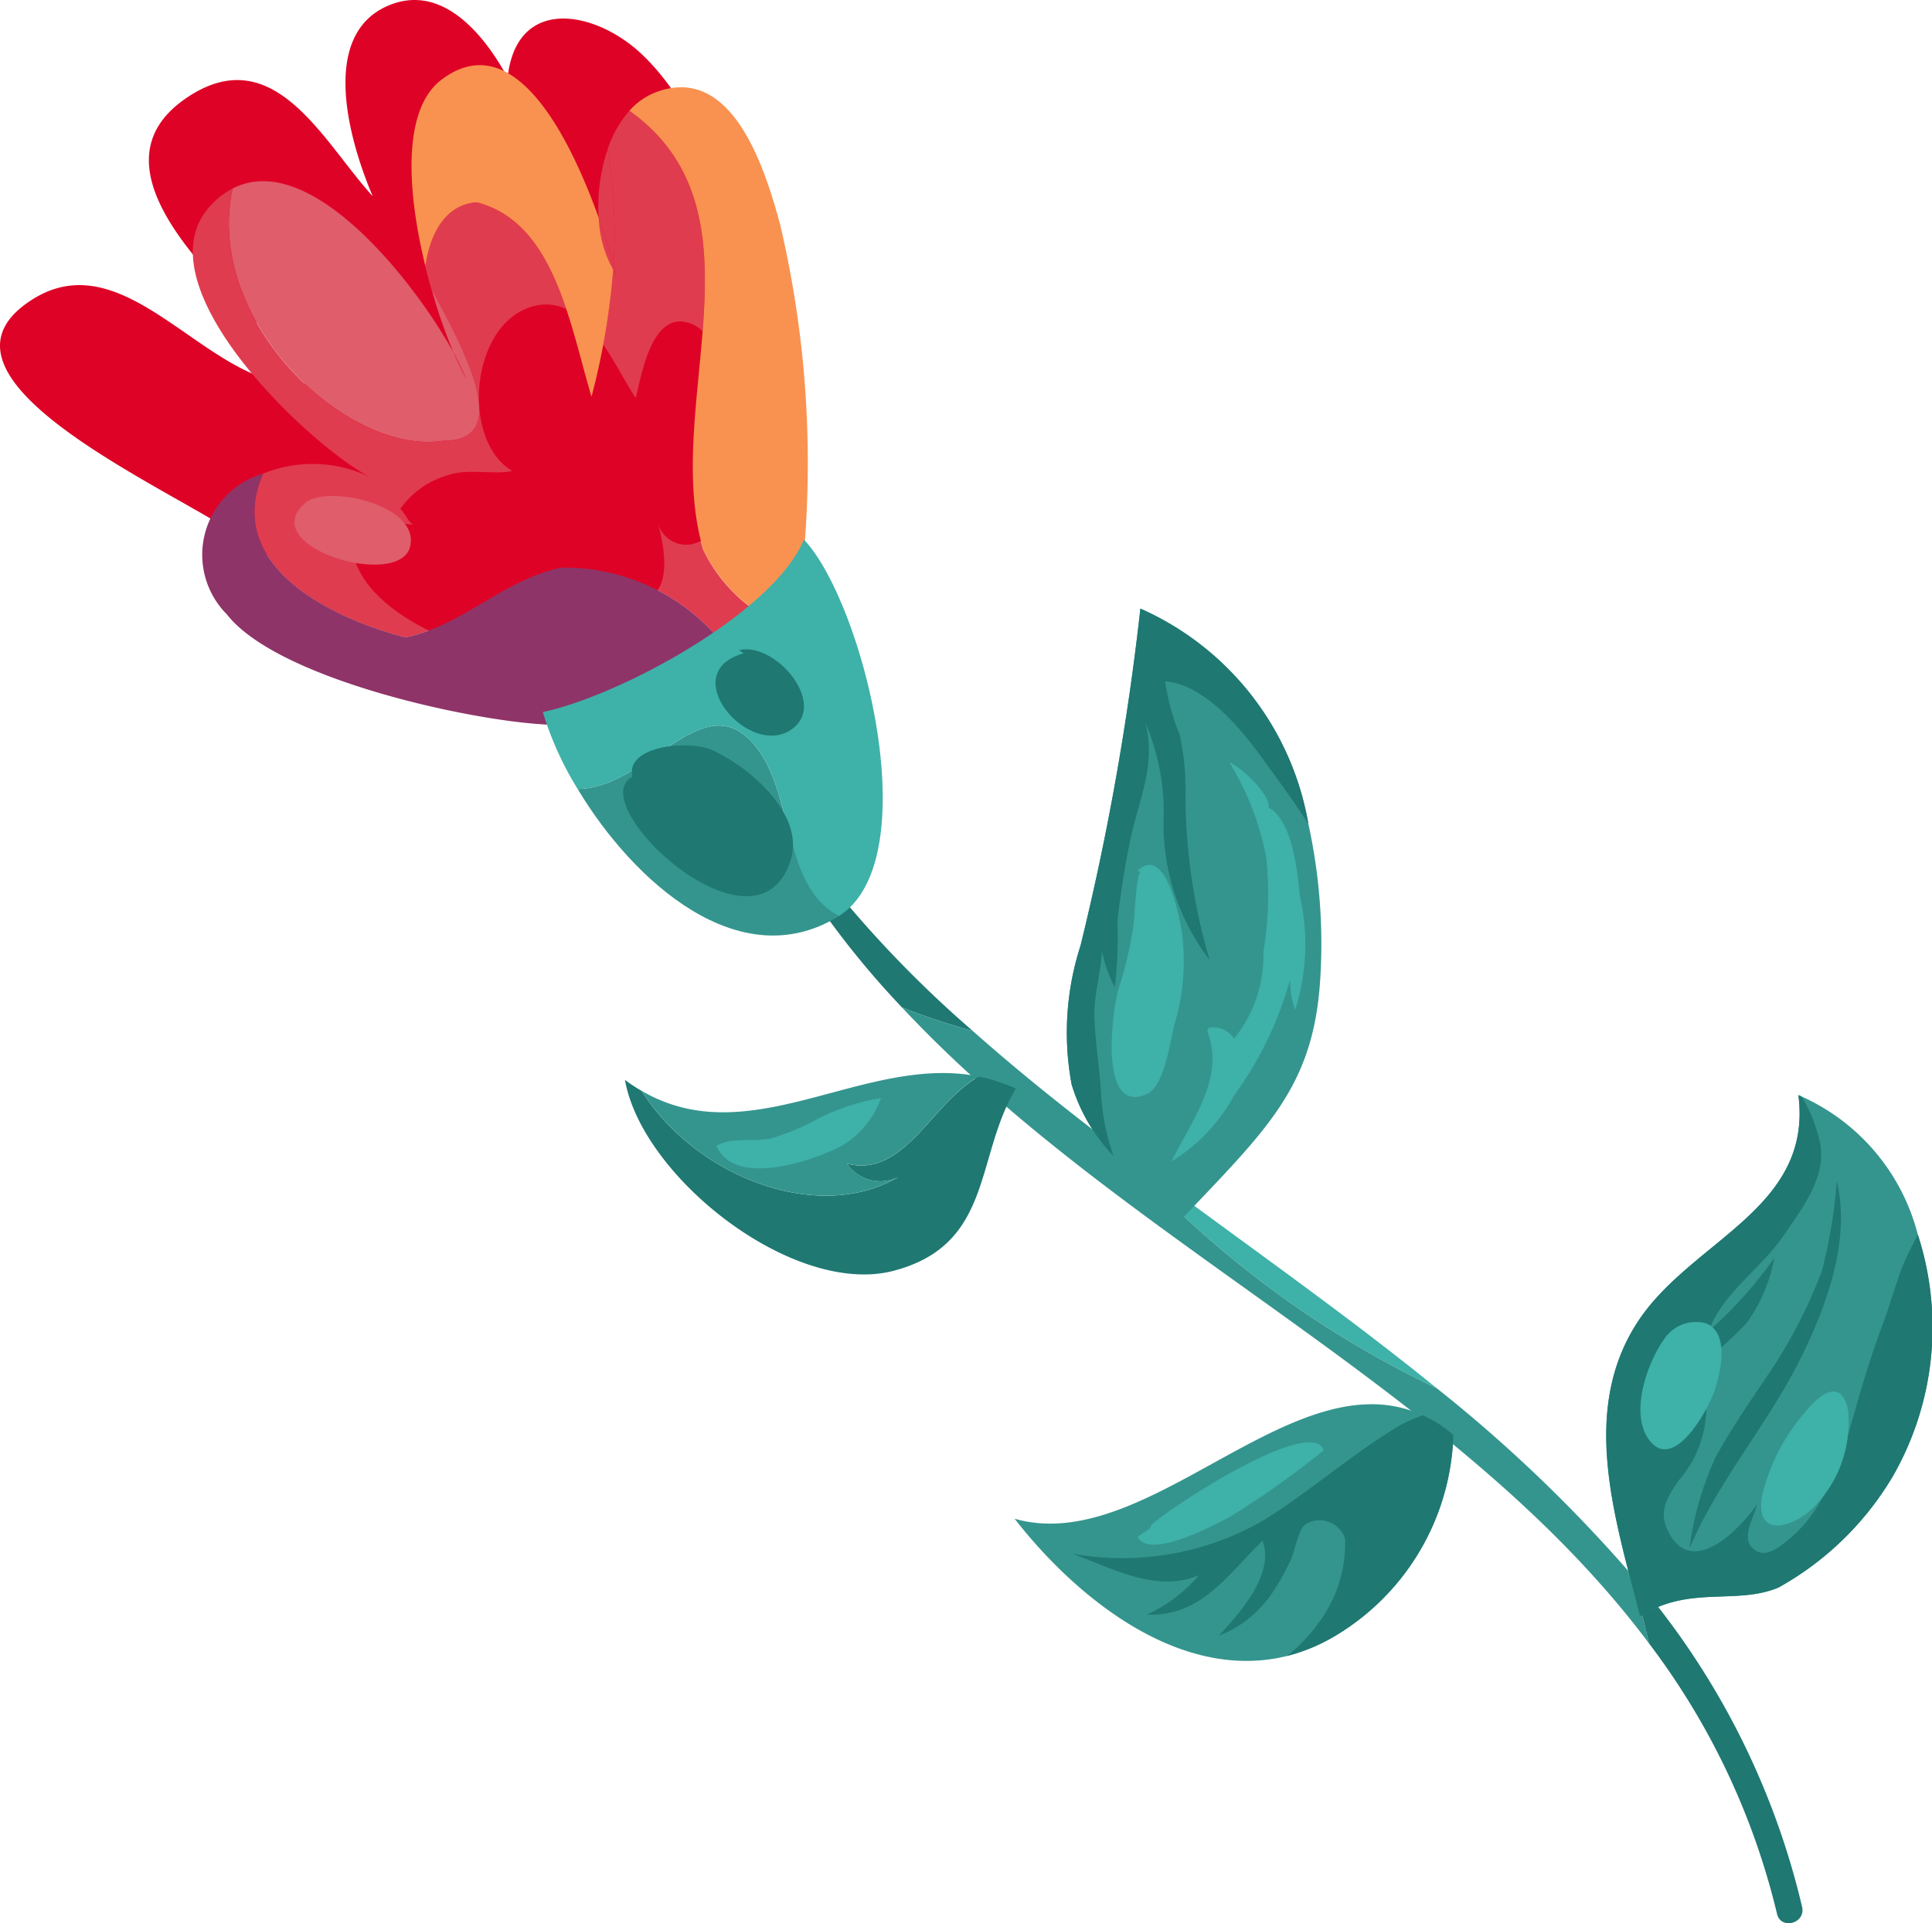 <?xml version="1.0" encoding="UTF-8"?> <svg xmlns="http://www.w3.org/2000/svg" width="60.586" height="60.326" viewBox="0 0 60.586 60.326"><g id="Group_104" data-name="Group 104" transform="translate(-2178.799 -125.789)"><path id="Path_1155" data-name="Path 1155" d="M2186.729,142.978c-1.01-1.229-11.016-5.1-6.972-7.759,3.165-2.085,5.814,3.251,8.919,2.544-1.509-1.882-7.913-6.438-3.913-8.979,2.678-1.7,4.2,1.5,5.723,3.158-.691-1.618-1.746-5.09.545-6,1.678-.667,2.984.986,3.686,2.281.261-2.392,2.408-2.171,3.9-1,1.944,1.534,3.882,5.926,3.541,8.419-.222,1.625-.031.743-.8,1.894-1.362,2.029-5.863,4.227-8.045,5.257A6.875,6.875,0,0,1,2186.729,142.978Z" fill="#de0326"></path><path id="Path_1156" data-name="Path 1156" d="M2198.133,134.428c-.107-.4-.3-1.055-.56-1.795A3.326,3.326,0,0,0,2198.133,134.428Z" fill="#e03c4f"></path><path id="Path_1157" data-name="Path 1157" d="M2193.018,136.842a7.248,7.248,0,0,0,.4.823A7.327,7.327,0,0,0,2193.018,136.842Z" fill="#e03c4f"></path><path id="Path_1158" data-name="Path 1158" d="M2197.573,132.633c.2.558.355,1.065.466,1.454a15.606,15.606,0,0,0-.186-3.611A5.688,5.688,0,0,0,2197.573,132.633Z" fill="#e03c4f"></path><path id="Path_1159" data-name="Path 1159" d="M2192.677,139.617c2.024.016,1.054-2.232-.35-4.769a17.552,17.552,0,0,0,.691,1.994,7.327,7.327,0,0,1,.4.823,7.248,7.248,0,0,1-.4-.823c-1.248-2.262-4.512-6.387-6.924-5.139C2185.192,135.852,2189.689,140.075,2192.677,139.617Z" fill="#e05d6b"></path><path id="Path_1160" data-name="Path 1160" d="M2198.537,129.263a3.5,3.5,0,0,0-.684,1.213,15.606,15.606,0,0,1,.186,3.611c.036.127.068.242.094.341a1.709,1.709,0,0,1-.109-.176,22.5,22.5,0,0,1-.68,3.984c-.69-2.334-1.172-5.475-3.6-6.1-.986.069-1.468.992-1.609,2.005.059.241.123.478.189.709,1.4,2.537,2.374,4.785.35,4.769-2.988.458-7.485-3.765-6.583-7.914a2.509,2.509,0,0,0-.685.529c-2.325,2.494,3.23,7.647,5.049,8.548a4.118,4.118,0,0,0-3.406-.136c-1.271,2.909,2.205,4.556,4.463,5.139,1.826-.391,3.051-1.8,4.876-2.189a6.375,6.375,0,0,1,5.1,2.407c.445-.316.872-.617,1.279-.877a4.9,4.9,0,0,1-1.917-2.1C2199.517,138.517,2203,132.448,2198.537,129.263Z" fill="#e03c4f"></path><path id="Path_1161" data-name="Path 1161" d="M2203.509,151.753a.242.242,0,0,0-.417.246,27.379,27.379,0,0,0,3.99,5.388,19.887,19.887,0,0,0,2.219.737A35.915,35.915,0,0,1,2203.509,151.753Z" fill="#1f7872"></path><path id="Path_1162" data-name="Path 1162" d="M2223.855,169.335c-3.188-2.59-6.665-4.977-9.976-7.491A31.282,31.282,0,0,0,2223.855,169.335Z" fill="#3eb1a8"></path><path id="Path_1163" data-name="Path 1163" d="M2223.855,169.335a31.282,31.282,0,0,1-9.976-7.491c-1.58-1.2-3.123-2.426-4.578-3.72a19.887,19.887,0,0,1-2.219-.737c6.958,7.446,17.416,11.905,23.423,19.945a15.116,15.116,0,0,0-.68-2.307A45.694,45.694,0,0,0,2223.855,169.335Z" fill="#34958e"></path><path id="Path_1164" data-name="Path 1164" d="M2229.825,175.025a15.116,15.116,0,0,1,.68,2.307,22.771,22.771,0,0,1,4.02,8.49c.121.512.9.3.788-.213A24.343,24.343,0,0,0,2229.825,175.025Z" fill="#1f7872"></path><path id="Path_1165" data-name="Path 1165" d="M2238.94,164.514a9.4,9.4,0,0,1-.788,7.59,9.572,9.572,0,0,1-3.585,3.484c-1.338.556-2.79-.082-4.336.9-.777-3.05-1.887-6.4-.106-9.188,1.664-2.605,5.531-3.554,5.07-7.161a1.016,1.016,0,0,1,.093.041A6.518,6.518,0,0,1,2238.94,164.514Z" fill="#34958e"></path><path id="Path_1166" data-name="Path 1166" d="M2224.375,170.8a7.6,7.6,0,0,1-3.828,6.374,5.655,5.655,0,0,1-1.39.559c-3.306.819-6.562-1.764-8.54-4.305,4.2,1.2,8.77-5.115,12.8-3.242A3.976,3.976,0,0,1,2224.375,170.8Z" fill="#34958e"></path><path id="Path_1167" data-name="Path 1167" d="M2219.829,151.634a17.573,17.573,0,0,1,.38,4.723c-.184,3.617-1.749,4.9-4.662,8a11.576,11.576,0,0,0-1.827-2.308,5.543,5.543,0,0,1-1.316-2.246,8.876,8.876,0,0,1,.28-4.358,82.432,82.432,0,0,0,1.876-10.568A9.07,9.07,0,0,1,2219.829,151.634Z" fill="#34958e"></path><path id="Path_1168" data-name="Path 1168" d="M2205.357,162.29a1.269,1.269,0,0,0,1.616.417c-2.541,1.5-6.385-.039-8.053-2.7a5.3,5.3,0,0,1-.523-.344c.538,3.057,5.3,6.812,8.43,5.986s2.538-3.576,3.829-5.713a5.212,5.212,0,0,0-1.156-.376C2208.04,160.342,2207.167,162.757,2205.357,162.29Z" fill="#1f7872"></path><path id="Path_1169" data-name="Path 1169" d="M2198.92,160.005c1.668,2.663,5.512,4.2,8.053,2.7a1.269,1.269,0,0,1-1.616-.417c1.81.467,2.683-1.948,4.143-2.732C2205.9,158.837,2202.34,162.007,2198.92,160.005Z" fill="#34958e"></path><path id="Path_1170" data-name="Path 1170" d="M2191.834,142.255c-.925-.075-2.3-.514-1.94.973.337,1.4,2.2,2.381,3.427,2.783,1.03.336,3.432.488,4.287-.354.8-.79-.044-1.841-.772-2.325.461.515,1.718,1.694,2.426,1.135.582-.459.341-1.621.177-2.241a.917.917,0,0,0,1.591.309c.826-1.011.673-2.813.545-3.992-.078-.726-.248-2.2-1.021-2.565-1.285-.6-1.625,1.517-1.818,2.294-.685-1-1.588-3.388-3.287-2.856-1.923.6-2.183,4.211-.59,5.142-.449.132-1.4-.075-1.973.123a2.782,2.782,0,0,0-1.538,1.073C2191.494,141.846,2191.654,142.3,2191.834,142.255Z" fill="#de0326"></path><path id="Path_1171" data-name="Path 1171" d="M2196.391,143.594c-1.825.391-3.05,1.8-4.876,2.189-2.258-.583-5.734-2.23-4.463-5.139a2.651,2.651,0,0,0-1.14,4.415c1.588,2.033,7.645,3.343,10.02,3.457,1.917.092,3.857-1.307,5.556-2.515A6.375,6.375,0,0,0,2196.391,143.594Z" fill="#8f3468"></path><path id="Path_1172" data-name="Path 1172" d="M2188.41,141.533c-1.712,1.389,2.942,2.786,3.254,1.388C2191.951,141.636,2189.156,141.006,2188.41,141.533Z" fill="#e05d6b"></path><path id="Path_1173" data-name="Path 1173" d="M2192.639,128.293c-1.251.95-1.06,3.561-.5,5.846.141-1.013.623-1.936,1.609-2.005,2.425.627,2.907,3.768,3.6,6.1a22.5,22.5,0,0,0,.68-3.984,3.575,3.575,0,0,1-.451-1.619C2196.676,130.111,2194.92,126.56,2192.639,128.293Z" fill="#f99250"></path><path id="Path_1174" data-name="Path 1174" d="M2203.859,144.528a32.7,32.7,0,0,0-.6-11.715c-.479-1.757-1.512-5.088-3.944-4.11a2.109,2.109,0,0,0-.777.56c4.466,3.185.98,9.254,2.313,13.758a4.9,4.9,0,0,0,1.917,2.1A7.331,7.331,0,0,1,2203.859,144.528Z" fill="#f99250"></path><path id="Path_1175" data-name="Path 1175" d="M2202.322,149.005c-1.569-1.594-3.262,1.506-5.408,1.533,1.763,2.934,5.087,5.892,8.17,4,.009,0,.017-.013.026-.018C2203.246,153.568,2203.761,150.467,2202.322,149.005Z" fill="#34958e"></path><path id="Path_1176" data-name="Path 1176" d="M2204.009,142.714c-.963,2.312-5.782,4.9-8.188,5.411a10.334,10.334,0,0,0,1.093,2.413c2.146-.027,3.839-3.127,5.408-1.533,1.439,1.462.924,4.563,2.788,5.517C2207.893,152.755,2205.876,144.691,2204.009,142.714Z" fill="#3eb1a8"></path><path id="Path_1177" data-name="Path 1177" d="M2198.631,150.153c-1.606.849,3.92,6,4.968,2.6.442-1.437-1.337-2.933-2.473-3.438C2200.387,148.989,2198.4,149.185,2198.631,150.153Z" fill="#1f7872"></path><path id="Path_1178" data-name="Path 1178" d="M2202.166,146.271c-2.214.572.056,3.268,1.4,2.434,1.264-.785-.461-2.813-1.594-2.518a1.035,1.035,0,0,1,.27.211" fill="#1f7872"></path><path id="Path_1179" data-name="Path 1179" d="M2219.829,151.634c-.466-.732-.985-1.427-1.5-2.137-.649-.892-1.8-2.257-2.993-2.334a7.3,7.3,0,0,0,.458,1.683,7.772,7.772,0,0,1,.181,1.737,18.433,18.433,0,0,0,.756,5.316,7.005,7.005,0,0,1-1.44-4.523,7.064,7.064,0,0,0-.58-2.926c.36,1.343-.208,2.425-.476,3.727-.168.819-.3,1.664-.394,2.493a13.6,13.6,0,0,1-.083,2.091,4.216,4.216,0,0,1-.4-1.137c-.043.717-.264,1.389-.237,2.12s.148,1.482.2,2.219a7.023,7.023,0,0,0,.4,2.09,5.543,5.543,0,0,1-1.316-2.246,8.876,8.876,0,0,1,.28-4.358,82.432,82.432,0,0,0,1.876-10.568A9.07,9.07,0,0,1,2219.829,151.634Z" fill="#1f7872"></path><path id="Path_1180" data-name="Path 1180" d="M2214.581,153.141c-.149-.012-.2,1.344-.23,1.618a12.4,12.4,0,0,1-.485,2.086c-.171.585-.645,3.929.89,3.266.58-.25.745-1.748.9-2.279a6.875,6.875,0,0,0,.2-2.834c-.073-.446-.5-2.736-1.386-1.892A.374.374,0,0,0,2214.581,153.141Z" fill="#3eb1a8"></path><path id="Path_1181" data-name="Path 1181" d="M2218.587,151.122c.758.425.9,2.038.981,2.8a6.787,6.787,0,0,1-.152,3.54,2.463,2.463,0,0,1-.157-.966,11.166,11.166,0,0,1-1.761,3.656,5.472,5.472,0,0,1-1.961,2.067c.6-1.245,1.7-2.614,1.12-4.087a.125.125,0,0,1,.113-.118.79.79,0,0,1,.729.355,4.163,4.163,0,0,0,.919-2.717,11.137,11.137,0,0,0,.089-2.966,8.881,8.881,0,0,0-1.153-2.98C2217.66,149.817,2218.614,150.649,2218.587,151.122Z" fill="#3eb1a8"></path><path id="Path_1182" data-name="Path 1182" d="M2206.427,160.231a6.857,6.857,0,0,0-1.942.63,7.307,7.307,0,0,1-1.505.636c-.532.12-1.242-.05-1.714.234.572,1.321,3.016.47,3.906.013A2.839,2.839,0,0,0,2206.427,160.231Z" fill="#3eb1a8"></path><path id="Path_1183" data-name="Path 1183" d="M2238.94,164.514a9.4,9.4,0,0,1-.788,7.59,9.572,9.572,0,0,1-3.585,3.484c-1.338.556-2.79-.082-4.336.9-.777-3.05-1.887-6.4-.106-9.188,1.664-2.605,5.531-3.554,5.07-7.161a1.016,1.016,0,0,1,.093.041,2.132,2.132,0,0,1,.173.3,4.6,4.6,0,0,1,.418,1.186c.19,1.053-.559,2.015-1.109,2.826-.743,1.11-1.911,1.791-2.4,3.066a13.483,13.483,0,0,0,2.07-2.311,5.035,5.035,0,0,1-.874,2.051,14.951,14.951,0,0,1-1.775,1.567,2.249,2.249,0,0,0-.68,2.346,4.568,4.568,0,0,0,1.191-1.455,3.476,3.476,0,0,1-.876,2.489c-.352.53-.637.965-.3,1.614.752,1.427,2.212-.084,2.771-.88-.079.389-.483.983-.17,1.34.379.421.859.015,1.221-.288,1.178-.989,1.671-2.746,2.075-4.176.255-.9.52-1.732.846-2.609.221-.589.38-1.2.619-1.8C2238.622,165.126,2238.789,164.816,2238.94,164.514Z" fill="#1f7872"></path><path id="Path_1184" data-name="Path 1184" d="M2236.4,162.834a15.921,15.921,0,0,1-.468,2.819,15.61,15.61,0,0,1-1.445,2.89c-.638.97-1.342,1.943-1.893,2.965a9.9,9.9,0,0,0-.814,2.848c.921-2.162,2.473-3.9,3.514-6.015C2236.088,166.721,2236.837,164.687,2236.4,162.834Z" fill="#1f7872"></path><path id="Path_1185" data-name="Path 1185" d="M2235.378,170.115a6.114,6.114,0,0,0-1.336,2.671c-.175,1.3,1.053.874,1.622.292a3.793,3.793,0,0,0,1.088-3.068C2236.531,169.026,2235.9,169.474,2235.378,170.115Z" fill="#3eb1a8"></path><path id="Path_1186" data-name="Path 1186" d="M2230.984,167.795c-.524.735-1.07,2.276-.5,3.118.779,1.147,1.917-.945,2.112-1.587.18-.592.424-1.745-.307-2.032A1.2,1.2,0,0,0,2230.984,167.795Z" fill="#3eb1a8"></path><path id="Path_1187" data-name="Path 1187" d="M2224.375,170.8a7.6,7.6,0,0,1-3.828,6.374,5.655,5.655,0,0,1-1.39.559,5.139,5.139,0,0,0,1-1.048,4.19,4.19,0,0,0,.824-2.624.84.84,0,0,0-1.238-.462c-.235.159-.332.82-.452,1.082a6.913,6.913,0,0,1-.624,1.115,3.556,3.556,0,0,1-1.643,1.3c.649-.712,1.754-1.918,1.369-2.979-1.085,1.044-1.91,2.387-3.629,2.318a4.658,4.658,0,0,0,1.634-1.238c-1.331.579-2.758-.238-3.989-.677a8.832,8.832,0,0,0,6.077-1.081c1.407-.891,2.677-2,4.1-2.874a4.384,4.384,0,0,1,.836-.383A3.976,3.976,0,0,1,2224.375,170.8Z" fill="#1f7872"></path><path id="Path_1188" data-name="Path 1188" d="M2214.478,173.985c.313.745,2.379-.343,2.849-.593a27.373,27.373,0,0,0,2.978-2.106c-.355-1.132-4.893,1.829-5.42,2.357C2214.888,173.7,2214.922,173.709,2214.478,173.985Z" fill="#3eb1a8"></path></g></svg> 
